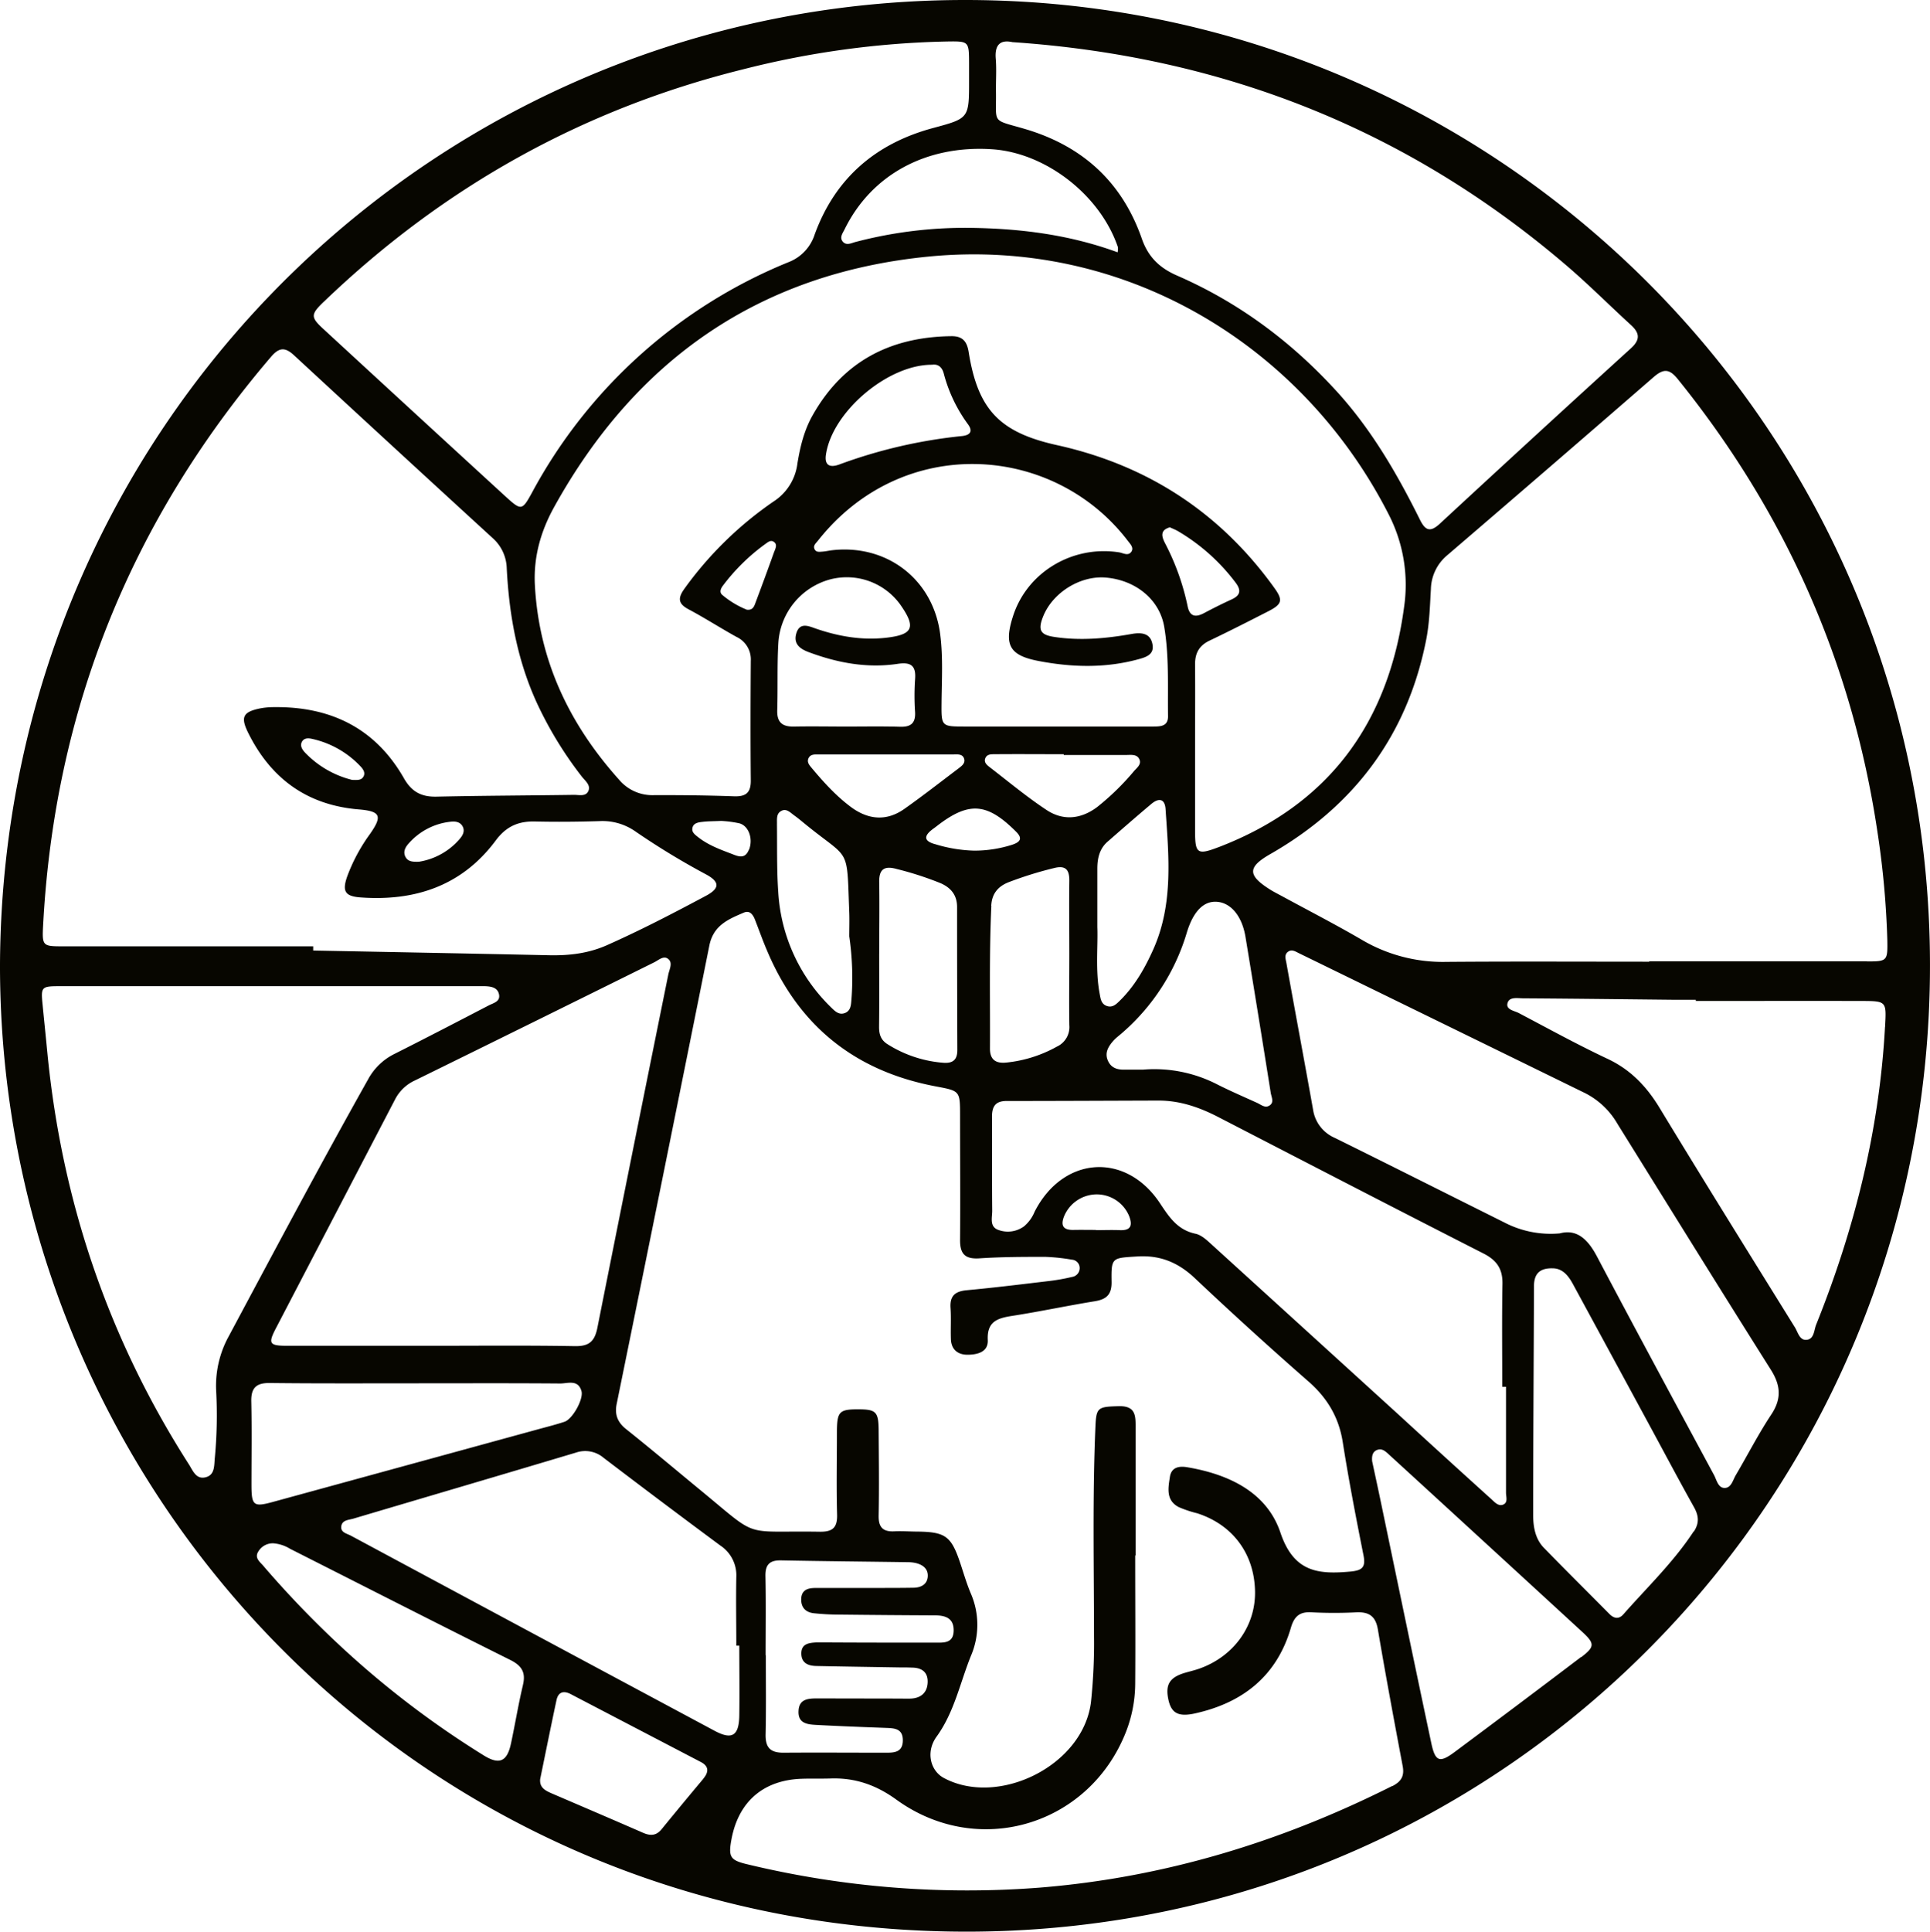 <?xml version="1.0" encoding="UTF-8"?> <svg xmlns="http://www.w3.org/2000/svg" id="Layer_1" data-name="Layer 1" viewBox="0 0 646.48 646.92"><defs><style>.cls-1{fill:#070600;}</style></defs><path class="cls-1" d="M373.82,43.7C190.36,36.07,37.69,181,36.69,366.21,36.41,537.11,169.34,682.69,346.43,690,527.16,697.55,674,558.36,682.75,383.36,691.82,200.93,550.93,51.08,373.82,43.7Zm2,13.82c70.56,4.79,132.62,29.31,186,75.16,7.32,6.29,14.14,13.15,21.27,19.65,3,2.78,2.93,5-.15,7.77q-32.14,29.24-64,58.73c-3.27,3-4.87,2.15-6.62-1.37-7.65-15.4-16.23-30.2-27.9-43-15.12-16.58-32.77-29.74-53.36-38.72-5.92-2.57-9.74-6.19-11.9-12.39-6.68-19.14-20.07-31.24-39.57-36.87-10.94-3.17-9.12-1.55-9.29-12.35-.06-3.67.22-7.35-.07-11C369.81,58.36,371.81,56.63,375.81,57.52ZM539.89,507.83h1.26V543.3c0,1.39.75,3.31-1,4-1.56.61-2.82-.85-3.87-1.81q-15.57-14.06-31-28.23-31.2-28.41-62.43-56.8c-1.71-1.55-3.62-3.45-5.71-3.89-6-1.27-8.78-5.49-11.9-10.2-11.5-17.35-32.52-15.79-42,2.84a12.68,12.68,0,0,1-3.46,4.82,9.15,9.15,0,0,1-8.57,1.3c-3.21-1.06-2.14-4.17-2.17-6.49-.1-10.5,0-21-.07-31.48,0-3.55,1.27-5.25,4.9-5.25,17,0,34-.09,50.94-.14,7.19,0,13.72,2.29,20,5.54,29.59,15.28,59.16,30.59,88.84,45.7,4.44,2.27,6.4,5.18,6.31,10.16C539.75,484.85,539.89,496.37,539.89,507.83ZM396.34,455.29c-3.47.08-4.49-1.36-3.2-4.62a11.88,11.88,0,0,1,10.94-7.28,11.74,11.74,0,0,1,10.86,7.35c1.17,3.12.49,4.79-3.17,4.63-2.65-.11-5.31,0-8,0l0-.08C401.32,455.29,398.81,455.24,396.34,455.29Zm18.19-230.68c.77,1,2,2.21,1.14,3.53-1.07,1.59-2.75.46-4.13.24-15.73-2.45-31,6.78-35.61,21.64-3,9.45-1,12.91,8.66,14.75,11.07,2.12,22.15,2.44,33.15-.51,2.63-.71,5.62-1.53,5-5-.67-3.87-3.74-4.12-7-3.54-8.56,1.52-17.16,2.31-25.83,1-4.77-.69-5.62-2.31-3.84-6.8,3.19-8.07,12.51-13.85,21.1-13.08,9.94.87,17.93,7.33,19.49,16.48,1.67,9.88,1.13,19.92,1.27,29.9.05,3.38-2.4,3.49-4.85,3.5l-33,0H359.65c-7.61,0-7.65-.12-7.58-7.94.07-7.65.54-15.33-.45-23-2.34-18.18-17.63-30.11-36-28.13-1.16.13-2.3.4-3.46.49-1,.07-2.11.28-2.63-.85s.36-1.87,1-2.63C339,188.37,389.77,192.05,414.53,224.61ZM313.37,195.56c2.17-14.32,20.75-30.08,35.51-30,2.14-.32,3.38.89,3.92,2.87a50.26,50.26,0,0,0,8.08,17c1.7,2.27,1,3.66-1.87,4a166.94,166.94,0,0,0-41.24,9.55C314.77,200.06,312.77,199.38,313.37,195.56ZM413.94,296.24c1.62,0,3.62-.36,4.42,1.51.7,1.62-.8,2.75-1.77,3.83a85.34,85.34,0,0,1-12.47,12.16c-5.39,4-11.27,4.57-16.76,1-6.65-4.38-12.8-9.51-19.12-14.38-.88-.68-2-1.55-1.56-2.87.52-1.62,2.14-1.49,3.38-1.5,7.65-.07,15.29,0,22.94,0v.25Zm-9.69,57.64V334.36c0-3.4.67-6.67,3.41-9.06,4.88-4.26,9.76-8.53,14.73-12.7,2.42-2,4.48-1.78,4.72,1.77,1.06,15.77,2.65,31.6-4,46.72-2.86,6.44-6.28,12.48-11.35,17.46-1.2,1.17-2.44,2.42-4.34,1.74s-2.07-2.39-2.38-4.05C403.55,368.31,404.5,360.3,404.25,353.88ZM428.55,220c.94.44,1.87.79,2.72,1.29a65.91,65.91,0,0,1,19.17,17.07c2,2.57,1.92,4.36-1.21,5.79s-6.26,3-9.35,4.64c-2.85,1.48-4.73,1-5.39-2.4a81.3,81.3,0,0,0-7.52-21C425.94,223.37,425,221,428.55,220ZM314.81,237.43a22.11,22.11,0,0,1,23.4,8.39c5.39,7.64,4.42,10.12-4.67,11.16-8.06.92-15.89-.42-23.54-3.05-2.45-.85-5.43-2.27-6.58,1.63-1,3.45,1.19,5.14,4.17,6.25,9.65,3.6,19.56,5.45,29.83,3.91,4.39-.66,6.17.61,5.79,5.18a80.76,80.76,0,0,0,0,11c.2,3.74-1.49,5-5,4.9-6.06-.18-12-.07-18-.07-5.82,0-11.64-.11-17.46,0-4,.1-5.84-1.37-5.71-5.52.23-7.48-.06-15,.37-22.45A23.54,23.54,0,0,1,314.81,237.43ZM298.37,315c1.73-1,3.09.57,4.4,1.51s2.37,1.84,3.53,2.79c15.35,12.55,14,7,14.87,29.77.09,2.6,0,5.26,0,7.92a96.41,96.41,0,0,1,.74,21c-.16,1.8-.14,3.88-2.21,4.67s-3.44-.74-4.73-2A58.48,58.48,0,0,1,297.37,342c-.51-7.47-.34-15-.42-22.48C297,317.85,296.64,315.92,298.37,315ZM322,313.87c-5.13-3.76-9.39-8.47-13.46-13.33-.75-.9-1.59-1.86-1.06-3.12.66-1.54,2.19-1.34,3.47-1.35l22.43,0H355.9c1.41,0,3.3-.32,3.78,1.57.37,1.48-1,2.38-2,3.17-6,4.52-11.88,9.13-18,13.45C333.81,318.44,327.74,318,322,313.87Zm9.15,48.91.05.05c0-8,.13-16,0-23.94-.1-4.48,1.78-5.6,5.83-4.47a109.52,109.52,0,0,1,14.7,4.75c3.57,1.56,5.55,4.08,5.55,8q0,23.94.09,47.87c0,3.2-1.43,4.5-4.61,4.28a40.75,40.75,0,0,1-18.74-6.2c-2.33-1.43-2.88-3.4-2.87-5.89C331.25,379.08,331.19,370.93,331.19,362.78Zm18.64-36.7c-3.18-.89-3.92-2.39-1.09-4.68.52-.42,1.08-.79,1.6-1.2,10.89-8.5,17-8.06,26.85,1.85,2.35,2.38.86,3.48-1.34,4.23a41.62,41.62,0,0,1-12.77,2A48.44,48.44,0,0,1,349.83,326.08Zm18.93,20.65c.2-4,2.23-6.46,5.8-7.87a125.75,125.75,0,0,1,15.21-4.74c3.86-1,5.18.51,5.14,4.22-.1,8.15,0,16.29,0,24.43s-.11,16,0,23.93a7.21,7.21,0,0,1-4.17,7.21,43.8,43.8,0,0,1-17,5.34c-3.5.34-5.41-1-5.41-4.67C368.38,378.63,368,362.68,368.76,346.73ZM462,413.58c-1.52,1.06-2.86-.21-4.19-.82-4.4-2-8.83-3.91-13.14-6.07a46,46,0,0,0-25.19-5.07H413.1c-2.31,0-4.27-.66-5.3-3s-.15-4.23,1.25-6a13.1,13.1,0,0,1,2.1-2.11,71.28,71.28,0,0,0,23.1-34.86c2.18-7.11,5.62-10.48,9.91-10.25,4.76.25,8.56,4.73,9.72,11.76q4.31,26.1,8.46,52.24C462.57,410.81,463.55,412.52,462,413.58Zm-17.29-86.41c-7,2.68-7.7,2-7.72-5.39q0-13.45,0-26.95c0-9.67.08-19.33,0-29,0-3.79,1.43-6.25,4.86-7.89,6.62-3.16,13.15-6.48,19.67-9.82,4.7-2.41,5-3.75,1.9-8C445.32,215,421,199.19,390.84,192.5c-19.18-4.24-26.58-11.74-29.68-31.19-.56-3.52-2-5.36-5.79-5.32-20.45.25-36.3,8.41-46.52,26.58-2.84,5.05-4.15,10.54-5.06,16.12a17.68,17.68,0,0,1-7.93,12.63A121.21,121.21,0,0,0,266,240.5c-2.33,3.2-2.21,5.1,1.41,7,5.43,2.89,10.62,6.24,16,9.21a8.29,8.29,0,0,1,4.77,8c-.09,13.33-.13,26.65,0,40,.05,4.2-1.63,5.52-5.67,5.37-9-.32-18-.42-27-.38a14.49,14.49,0,0,1-11.42-5.15c-16.66-18.57-26.86-39.86-28.23-65.13-.51-9.56,2-18.2,6.5-26.3,27.37-49.4,68.9-78.24,125.3-83.78,66.64-6.54,125.87,30.35,154.41,86.78A51.5,51.5,0,0,1,507,246.76C501.79,285.55,481.77,313,444.74,327.17Zm-148.6-99.23c-2.06,5.79-4.19,11.55-6.35,17.31-.45,1.19-.87,2.58-2.91,2.34a30.15,30.15,0,0,1-8.28-5c-1-.92-.42-2.17.34-3.13a66.28,66.28,0,0,1,14.18-13.9c.79-.56,1.7-1.37,2.7-.76C297.15,225.61,296.51,226.92,296.14,227.94Zm-8.56,100c-1.38,3.57-4,2.07-6.21,1.25-3.7-1.4-7.43-2.82-10.61-5.28-1-.8-2.36-1.65-2.12-3.12.3-1.82,2.06-2,3.51-2.16,1.8-.21,3.66-.19,6.11-.3a36.94,36.94,0,0,1,6.2.82C287.56,320.07,289,324.41,287.58,328ZM369,93.39c18,1.18,36.23,15.34,42.15,32.81a6.46,6.46,0,0,1-.1,1.7c-16.36-6-33-8-49.82-8.19a144.57,144.57,0,0,0-38,4.74c-1.38.36-3,1.29-4.21-.1s-.06-2.83.57-4.11C328.56,101.92,346.91,91.94,369,93.39Zm-223.77,51C185.11,106.13,231.74,80,285.46,66.66A300.12,300.12,0,0,1,354,57.3c7.17-.1,7.26-.06,7.29,7.1l0,6c0,12.72,0,12.63-12.23,15.93-19.14,5.19-32.64,16.85-39.47,35.58a14.75,14.75,0,0,1-8.84,9.32,170.47,170.47,0,0,0-85.9,77.23c-3.29,6-3.57,6-8.9,1.14q-30.55-28-61-56.07C140.69,149.61,140.73,148.69,145.2,144.4ZM51.11,353.65c3.75-72.27,29.37-135.77,76.36-190.75,2.75-3.22,4.74-3.26,7.72-.5q33.21,30.71,66.55,61.23a14,14,0,0,1,4.69,10.11c.84,16.44,3.83,32.38,11.16,47.32a127.79,127.79,0,0,0,14,22.43c1.08,1.38,3,2.8,2.22,4.72-.84,2.09-3.19,1.36-4.92,1.39-15.32.22-30.64.26-46,.6-5,.11-8.3-1.59-10.87-6.11-9.58-16.83-24.59-24.11-43.61-23.87a24.77,24.77,0,0,0-4.47.4c-5.86,1.17-6.74,2.9-4.14,8.16,7.63,15.42,19.8,24.27,37.13,25.7,7.21.6,7.94,2.18,3.69,8.22a58.62,58.62,0,0,0-7.55,14c-1.86,5.16-.88,6.87,4.44,7.25,18.3,1.32,34-3.95,45.25-19.09,3.52-4.73,7.58-6.47,13.16-6.34,7.15.17,14.32.1,21.48-.12a19.24,19.24,0,0,1,11.83,3.24,249.34,249.34,0,0,0,23.88,14.55c4.79,2.55,4.71,4.74,0,7.24-10.88,5.81-21.81,11.49-33.09,16.5-6.25,2.78-12.74,3.53-19.49,3.38-26.31-.58-52.62-1.06-78.93-1.58l0-1.41H57.2C51.06,360.32,50.78,360,51.11,353.65Zm139.58-29.31A22.61,22.61,0,0,1,177,332c-2,.05-3.53,0-4.41-1.48-1-1.71-.2-3.31.92-4.56a21.74,21.74,0,0,1,14.26-7.38c1.51-.16,3.09.08,3.9,1.62S191.69,323.17,190.69,324.34Zm-32.19-21c-.69,1.46-2.12,1.29-3.87,1.25a32.74,32.74,0,0,1-15.8-9.18c-.87-.94-1.75-2.22-1-3.6s2.31-1.23,3.58-.92a31.65,31.65,0,0,1,16.17,9.31C158.37,301.09,159.08,302.14,158.5,303.37Zm102.1,66.17q-12,59.22-23.79,118.47c-.92,4.68-2.8,6.31-7.57,6.23-16-.28-32-.12-47.94-.12H132.86c-6,0-6.41-.76-3.76-5.85L169,411.63a14,14,0,0,1,6.64-6.38q40.11-19.71,80.16-39.56c1.45-.71,3.09-2.3,4.57-1.25C262.15,365.69,261,367.81,260.6,369.54ZM109.09,509.14a153.1,153.1,0,0,1-.44,22.46c-.28,2.52.13,5.86-3.28,6.57-3.07.63-4.1-2.31-5.41-4.36-27-42.17-42.62-88.26-47.43-138.07-.51-5.3-1.06-10.6-1.58-15.91-.59-5.92-.41-6.16,5.76-6.16l70.39,0h72c2.08.07,4.28.39,4.75,2.78s-1.9,2.86-3.43,3.65c-10.49,5.46-21,10.91-31.55,16.23a20.13,20.13,0,0,0-8.84,8.46c-16.07,28.61-31.46,57.59-46.94,86.52A34.4,34.4,0,0,0,109.09,509.14Zm11.83,31.61c0-9.32.15-18.65-.06-28-.1-4.52,1.61-6.23,6.13-6.19,16.65.19,33.29.1,49.93.1,15.81,0,31.62-.07,47.43.06,2.54,0,6-1.45,7.12,2.58.72,2.7-3,9.35-5.69,10.24-2.84.94-5.75,1.67-8.64,2.46q-44.52,12.21-89.06,24.39C121.61,548.16,120.94,547.61,120.92,540.75Zm90.93,67c-1.54,6.47-2.6,13-4,19.54-1.3,6.07-3.89,7.25-9.19,3.94A310.59,310.59,0,0,1,151.09,595a331.77,331.77,0,0,1-26.27-27.29c-1.15-1.34-2.93-2.57-1.62-4.7a5.65,5.65,0,0,1,5-2.77,12.49,12.49,0,0,1,5.63,1.83c24.63,12.45,49.23,25,73.92,37.3C211.53,601.29,212.85,603.56,211.85,607.71Zm60.44,31.34q-7.07,8.43-14,16.92c-1.79,2.19-3.77,2.24-6.21,1.17-10.21-4.46-20.47-8.84-30.71-13.24-2.1-.93-4-1.92-3.74-4.74,1.81-8.8,3.58-17.61,5.46-26.4.6-2.84,2.44-3.31,4.88-2l43.4,22.64C274.12,634.83,274.2,636.76,272.29,639.05ZM276,623q-60.91-32.61-121.79-65.32c-1.35-.73-3.57-1.06-3.19-3.25.35-2,2.47-2,4-2.44,24.86-7.38,49.75-14.69,74.61-22.13a9.52,9.52,0,0,1,9.26,1.76Q258.38,546.47,278,561a11.93,11.93,0,0,1,5.33,10.58c-.15,7.65,0,15.3,0,22.94h1c0,7.82.12,15.64,0,23.46C284.21,624.75,281.85,626.15,276,623Zm227,18.53c-37.15,18.67-76.21,30.6-117.8,34a314.2,314.2,0,0,1-98.17-7.79c-5.74-1.36-6.43-2.45-5.32-8.39,2.36-12.61,10.69-19.81,23.48-20.25,3.16-.11,6.33,0,9.49-.09,8.29-.33,15.39,2.09,22.27,7.08,27.38,19.83,64.55,8.69,76.89-22.68a45,45,0,0,0,3.1-16.1c.11-14.33,0-28.66,0-43h.13V521.86c0-4.08.27-7.7-5.68-7.54-7,.2-7.5.39-7.78,7-1,23.31-.48,46.64-.47,70a186.92,186.92,0,0,1-1,21.94c-2.51,21.44-31.06,35.41-49.35,25.54-4.38-2.37-6.12-8.65-2.38-13.81,5.94-8.21,7.83-17.94,11.48-27a26.32,26.32,0,0,0,0-20.92c-1.5-3.52-2.53-7.23-3.77-10.85-2.86-8.32-4.88-9.77-13.87-9.9-2.67,0-5.34-.22-8-.09-3.84.19-5.32-1.39-5.24-5.3.19-9.32.07-18.65,0-28,0-6.76-.76-7.54-6.84-7.56-6.4,0-7.12.74-7.14,7.8,0,9.16-.19,18.33.06,27.48.12,4.44-1.6,5.78-5.87,5.71-26.4-.42-19.79,2.61-40-14-8.23-6.77-16.38-13.65-24.72-20.29-3-2.37-4-5-3.21-8.67q15.63-76.64,31-153.3c1.36-6.83,6.37-8.85,11.56-11.07,2-.85,3.06.67,3.72,2.34,1.34,3.41,2.55,6.87,4,10.25,10.62,25.35,29.53,40.48,56.47,45.58,8.2,1.56,8.24,1.41,8.24,9.87,0,13.83.11,27.66,0,41.48-.06,4.72,1.6,6.58,6.49,6.26,7.3-.49,14.65-.5,22-.5a65.18,65.18,0,0,1,8.92.94,2.82,2.82,0,0,1,2.65,2.58,3,3,0,0,1-2.59,3.21,65.78,65.78,0,0,1-7.37,1.33c-9.26,1.1-18.52,2.25-27.8,3.11-3.9.35-5.76,1.83-5.49,5.91.23,3.49,0,7,.12,10.49s2.35,5.21,5.53,5.21,7-.81,6.82-4.91c-.32-6.28,3.3-7.34,8.22-8.11,9.22-1.43,18.35-3.39,27.55-4.88,3.93-.63,5.75-2.18,5.69-6.47-.13-8.29.12-8,8.56-8.54,7.72-.5,13.75,2,19.35,7.29q18.72,17.66,38.09,34.61c6.3,5.54,10.15,12,11.45,20.34,2,12.67,4.43,25.26,6.94,37.84.82,4.1-.51,5.08-4.46,5.45-10.93,1-18.94.08-23.37-13.06-4.56-13.54-17.31-19.54-31.24-21.89-2.78-.47-5.28.05-5.77,3.19-.58,3.73-1.42,7.88,2.94,10.16a37.86,37.86,0,0,0,6.14,2.06c12,3.84,19.22,13.63,19.43,26.22.19,11.51-7.11,21.69-18.54,25.78-1.56.56-3.19.94-4.79,1.4-5.34,1.55-6.82,4-5.65,9.22,1,4.32,3.31,5.65,8.86,4.42,16-3.54,27.42-12.52,32.13-28.69,1.13-3.89,3-5.43,7-5.17a144.33,144.33,0,0,0,15,0c4.19-.16,6.38,1.3,7.13,5.7,2.59,15.27,5.43,30.49,8.3,45.71C507.18,638.17,506.08,640,503.07,641.56Zm-209.85-43.8c0-8.83.12-17.66-.06-26.48-.08-3.89,1.41-5.37,5.26-5.29,14.15.28,28.3.4,42.45.6a13,13,0,0,1,2.48.25c2.54.57,4.45,2,4.16,4.76-.27,2.53-2.37,3.51-4.74,3.55-5.16.09-10.32.06-15.48.08H309.81c-2.55,0-4.7.66-4.75,3.82,0,2.86,1.61,4.34,4.22,4.64a82.57,82.57,0,0,0,8.47.46q16,.18,32,.25c3.57,0,6.46.89,6.38,5.14s-3.29,4-6.16,4c-11.82,0-23.64,0-35.46-.07-1.5,0-3,0-4.5,0-2.41.15-4.9.46-4.9,3.68s2.28,4.16,5,4.21c9.32.19,18.64.33,28,.48,1.33,0,2.67,0,4,.06,3.1,0,5.32,1.33,5.32,4.63,0,3.49-2,5.54-5.57,5.74-1.32.07-2.66,0-4,0l-27.47-.05c-3,0-6,.2-6.21,4.09-.28,4.34,3,4.63,6.09,4.79,7.82.42,15.63.71,23.45,1,2.87.1,5.43.4,5.39,4.22s-2.67,4.08-5.5,4.08c-11.49,0-23-.09-34.47,0-4.22,0-6-1.52-6-5.87C293.34,615.75,293.22,606.75,293.22,597.76Zm273.15.59Q545.23,614.3,524,630.09c-5.09,3.8-6.56,3.33-7.89-3-5.77-27.19-11.4-54.4-17.08-81.61-.92-4.4-1.88-8.78-2.72-12.72-.16-1.91.2-3.19,1.63-3.77,1.68-.67,2.82.45,3.94,1.47q14.75,13.49,29.47,27,17.67,16.2,35.31,32.42C570.9,593.78,570.94,594.88,566.37,598.35Zm37.71-42.06c-6.7,10.23-15.51,18.65-23.53,27.75-1.5,1.71-3.13,1.48-4.71-.12-7.26-7.34-14.58-14.6-21.8-22-3-3-3.72-7.08-3.72-11.1,0-25.63.19-51.25.27-76.88.08-3.89,1.88-5.86,6.22-5.76,3.28,0,5.24,2.36,6.81,5.25q12.75,23.47,25.46,46.94c5,9.21,9.9,18.48,15,27.6C605.76,551,605.94,553.42,604.08,556.29ZM630,517.13c-4.31,6.51-7.89,13.51-11.86,20.25-1,1.66-1.49,4.28-3.72,4.32s-2.69-2.64-3.59-4.32c-13.1-24.33-26.25-48.64-39.15-73.08-3.05-5.84-6.8-9.41-12.5-7.85a33.61,33.61,0,0,1-18.65-3.69c-18.93-9.43-37.81-18.95-56.77-28.31a12.24,12.24,0,0,1-7.24-9.44c-2.92-16.38-6-32.75-8.94-49.13-.23-1.27-.79-2.72.51-3.71s2.55-.1,3.72.47q48,23.43,96,46.92a26.27,26.27,0,0,1,10.68,10.22c17.07,27.43,34.06,54.89,51.3,82.21C633.15,507.27,633.56,511.77,630,517.13Zm38.1-129.79c-1.89,34.59-10.2,67.68-23.07,99.71-.75,1.88-.63,4.87-3.29,5.05-2.27.15-2.82-2.56-3.81-4.17-15.18-24.46-30.4-48.89-45.33-73.5-4.37-7.2-9.7-12.8-17.44-16.44-10.08-4.74-19.85-10.13-29.72-15.32-1.5-.79-4.29-1.11-3.81-3.22.52-2.32,3.31-1.74,5.19-1.72,16.63.1,33.27.31,49.9.48h8l0,.41c18.47,0,36.94-.05,55.41,0C668.75,378.62,668.57,378.76,668.12,387.34Zm-6.07-22H589.12v.13c-22.65,0-45.29-.12-67.94.06a53.35,53.35,0,0,1-28.12-7.27c-8.91-5.21-18.1-9.92-27.17-14.86-1.32-.71-2.67-1.38-3.93-2.19-7.41-4.71-7.37-7.43.2-11.76,28.35-16.23,46.17-40.14,52.36-72.36,1-5.37,1.15-10.92,1.47-16.41a15.17,15.17,0,0,1,5.43-11.29q34.7-29.75,69.19-59.71c3.26-2.83,5.25-2.83,8.06.66,36,44.56,58.45,95,66.91,151.71a294.26,294.26,0,0,1,3.3,36.29C669,365.22,668.82,365.38,662.05,365.38Z" transform="translate(-36.69 -43.41)"></path></svg> 